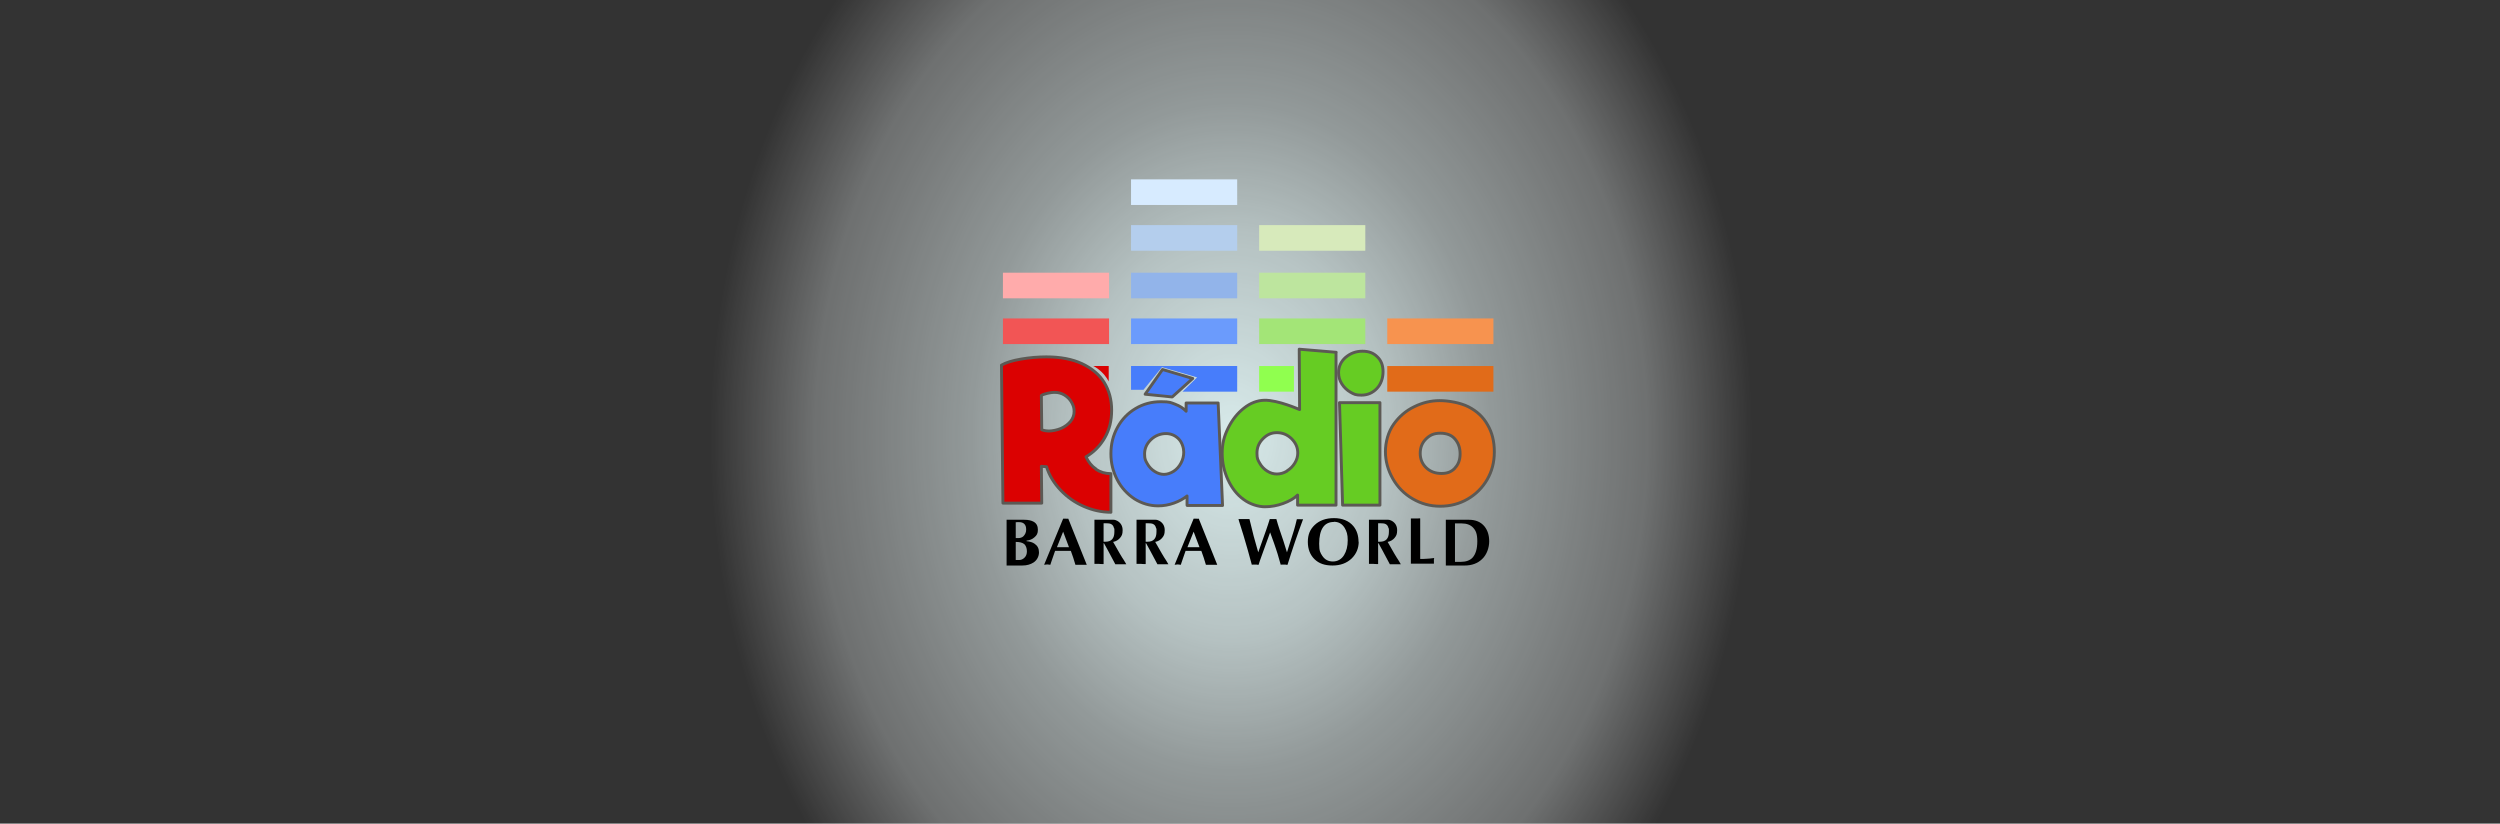 <?xml version="1.0" encoding="UTF-8"?>
<svg xmlns="http://www.w3.org/2000/svg" xmlns:xlink="http://www.w3.org/1999/xlink" version="1.1" viewBox="0 0 1366 450">
  <rect x="0" y="0" width="1366" height="450" fill="#333333" stroke="none"/>
  <defs>
    <style> .cls-1, .cls-2, .cls-3, .cls-4 { stroke: #5c5954; stroke-linecap: round; stroke-linejoin: round; stroke-width: 1.6px; } .cls-1, .cls-5 { fill: #db0101; } .cls-2, .cls-6 { fill: #477dfb; } .cls-7 { fill: #d7eabb; } .cls-8 { fill: #d7ebff; } .cls-9 { fill: #a3e577; } .cls-3, .cls-10 { fill: #e16b19; } .cls-11 { fill: #90ff4f; } .cls-12 { fill: #f7934f; } .cls-13 { fill: #6b9bfc; } .cls-14 { fill: #b4ceed; } .cls-4 { fill: #66cc23; } .cls-15 { fill: #f25555; } .cls-16 { fill: #92b4ea; } .cls-17 { fill: #ffabab; } .cls-18 { fill: #bde59e; } .cls-19 { fill: url(#Gradiente_sem_nome_14); } </style>
    <radialGradient id="Gradiente_sem_nome_14" data-name="Gradiente sem nome 14" cx="675.3" cy="287.2" fx="675.3" fy="287.2" r="203.4" gradientTransform="translate(-272.7 -278.4) scale(1.4 1.8)" gradientUnits="userSpaceOnUse">
      <stop offset="0" stop-color="#e9ffff" stop-opacity=".9"></stop>
      <stop offset="0" stop-color="#eaffff" stop-opacity=".9"></stop>
      <stop offset=".3" stop-color="#edffff" stop-opacity=".7"></stop>
      <stop offset=".5" stop-color="#f1ffff" stop-opacity=".5"></stop>
      <stop offset=".8" stop-color="#f8ffff" stop-opacity=".3"></stop>
      <stop offset="1" stop-color="#fff" stop-opacity="0"></stop>
    </radialGradient>
  </defs>
  <g>
    <g id="Camada_3">
      <ellipse class="cls-19" cx="685.9" cy="249" rx="327.9" ry="569"></ellipse>
    </g>
    <g id="Camada_1">
      <g>
        <rect class="cls-12" x="758" y="174" width="58" height="14"></rect>
        <rect class="cls-10" x="758" y="200" width="58" height="14"></rect>
        <rect class="cls-7" x="688" y="123" width="58" height="14"></rect>
        <rect class="cls-18" x="688" y="149" width="58" height="14"></rect>
        <rect class="cls-9" x="688" y="174" width="58" height="14"></rect>
        <rect class="cls-11" x="688" y="200" width="19" height="14"></rect>
        <rect class="cls-8" x="618" y="98" width="58" height="14"></rect>
        <rect class="cls-14" x="618" y="123" width="58" height="14"></rect>
        <rect class="cls-16" x="618" y="149" width="58" height="14"></rect>
        <rect class="cls-13" x="618" y="174" width="58" height="14"></rect>
        <polygon class="cls-6" points="624.8 213 634.9 200.6 654.1 206.2 646.1 214 676 214 676 200 618 200 618 213 624.8 213"></polygon>
        <rect class="cls-17" x="548" y="149" width="58" height="14"></rect>
        <rect class="cls-15" x="548" y="174" width="58" height="14"></rect>
        <path class="cls-5" d="M597.3,200c2.8,0,5.6,0,8.5,0,0,2.8,0,5.6,0,8.4-.6-1.1-1.4-2.4-2.5-3.7-2.1-2.4-4.3-3.9-5.9-4.7Z"></path>
      </g>
      <g>
        <path d="M550,309v-25h9.7c2.2,0,3.9.4,5.1,1.1,1.6.9,2.3,2.4,2.3,4.4s-.6,3-1.9,4.1c-1.1,1-2.5,1.6-4.3,1.8v.3c1.8.2,3.3.6,4.4,1.4,1.6,1.1,2.4,2.6,2.4,4.7s-1,4.2-2.9,5.5c-1.7,1.1-3.7,1.7-6.2,1.7h-8.7ZM555,285.5v8.5h1.1c.7,0,1.3,0,1.7-.2.5-.1.9-.4,1.3-.7.5-.5.9-1,1.2-1.7.3-.7.4-1.3.4-2.1,0-1.3-.3-2.3-1-3-.7-.7-1.6-1-2.9-1s-1.2,0-1.9.1ZM555,296.2v9.8h1.8c1.1,0,2.1-.4,3-1.3.9-.9,1.3-2,1.3-3.5s-.5-3.2-1.6-4c-.9-.7-2.4-1.1-4.5-1.1Z"></path>
        <path d="M585,301h-8.5c-.8,2.2-1.3,3.8-1.7,4.9-.4,1-.6,1.9-.9,2.7l-1.7-.2-1.7.2,10.4-25.2h1.4c0,.1,1.4,0,1.4,0l10.1,25.2c-.4,0-1,0-1.8,0s-1.2,0-1.3,0c-.4,0-1,0-1.8,0s-1.2,0-1.3,0c-.5-1.7-.9-3-1.2-3.9-.5-1.4-.9-2.6-1.3-3.7ZM577.5,299h6.6l-3.2-8.5-3.4,8.5Z"></path>
        <path d="M598,308.4v-24.4h7.1c1.5,0,2.7,0,3.4,0,.7,0,1.4.3,2,.6,1.9,1.1,2.9,2.8,2.9,5.1s-.5,3.1-1.4,4.2c-.9,1.1-2.2,1.9-3.8,2.2.9,1.6,2.1,3.7,3.6,6.3,1,1.7,1.8,3,2.3,3.7l1.3,2.2c-.4,0-1,0-1.7,0s-1.2,0-1.3,0c-.4,0-1,0-1.7,0-.7,0-1.1,0-1.3,0l-4-7.5-2.2-4h-.2v11.4c-.4,0-.7,0-.9,0-1,0-1.5-.1-1.6-.1-.4,0-.9,0-1.5,0s-.9,0-1,0ZM603,286v10c.2,0,.3,0,.5,0h.5c3.3,0,4.9-1.8,4.9-5.4s0-1.2-.2-1.9c-.2-1.2-.8-2-1.7-2.4-.6-.3-1.6-.4-2.9-.4h-1.1Z"></path>
        <path d="M621,308.4v-24.4h7.1c1.5,0,2.7,0,3.4,0,.7,0,1.4.3,2,.6,1.9,1.1,2.9,2.8,2.9,5.1s-.5,3.1-1.4,4.2c-.9,1.1-2.2,1.9-3.8,2.2.9,1.6,2.1,3.7,3.6,6.3,1,1.7,1.8,3,2.3,3.7l1.3,2.2c-.4,0-1,0-1.7,0s-1.2,0-1.3,0c-.4,0-1,0-1.7,0-.7,0-1.1,0-1.3,0l-4-7.5-2.2-4h-.2v11.4c-.4,0-.7,0-.9,0-1,0-1.5-.1-1.6-.1-.4,0-.9,0-1.5,0s-.9,0-1,0ZM626,286v10c.2,0,.3,0,.5,0h.5c3.3,0,4.9-1.8,4.9-5.4s0-1.2-.2-1.9c-.2-1.2-.8-2-1.7-2.4-.6-.3-1.6-.4-2.9-.4h-1.1Z"></path>
        <path d="M656.3,301h-8.5c-.8,2.2-1.3,3.8-1.7,4.9-.4,1-.6,1.9-.9,2.7l-1.7-.2-1.7.2,10.4-25.2h1.4c0,.1,1.4,0,1.4,0l10.1,25.2c-.4,0-1,0-1.8,0s-1.2,0-1.3,0c-.4,0-1,0-1.8,0s-1.2,0-1.3,0c-.5-1.7-.9-3-1.2-3.9-.5-1.4-.9-2.6-1.3-3.7ZM648.8,299h6.6l-3.2-8.5-3.4,8.5Z"></path>
        <path d="M677,284.7l-.3-1.1c.4,0,.9,0,1.6,0,.7,0,1.2,0,1.4,0,.4,0,1,0,1.7,0,.7,0,1.1,0,1.3,0,.8,3.3,1.6,6.4,2.3,9.3.8,2.9,1.6,5.9,2.5,8.9.8-2.2,1.5-4.3,2.2-6.2s1.4-3.9,2.1-5.9c.8-2.3,1.5-4.4,2-6.1h1.8c0,.1,1.8,0,1.8,0,.5,1.8,1.1,3.8,1.8,5.9.7,2.1,1.4,4.2,2.1,6.2.8,2.4,1.4,4.4,1.9,6.1.2-.7.8-2.7,1.9-6,.9-2.9,1.5-4.9,1.9-6,.5-1.8,1.1-3.8,1.6-6.1h1.7c0,.1,1.7,0,1.7,0-1.6,4.3-3.1,8.5-4.5,12.6-1.4,4.1-2.7,8.2-4,12.3-.4,0-.8,0-1.1-.1-.3,0-.6,0-.7,0-.4,0-.7,0-1.1,0-.3,0-.6,0-.8.1-.6-2.1-1.2-4.1-1.7-5.9-.6-1.8-1.2-3.8-2-6-.2-.6-.9-2.5-2.1-5.8-.7,1.9-1.4,3.9-2.1,5.8-.7,1.9-1.4,3.9-2.1,5.8-1.2,3.3-1.9,5.3-2.1,6.1-.4,0-.8,0-1.1-.1-.3,0-.6,0-.7,0-.4,0-.7,0-1.1,0-.3,0-.6,0-.8.1-.6-2.2-1.3-4.9-2.2-8-.7-2.5-1.5-5.2-2.3-7.9-.8-2.7-1.7-5.4-2.5-8Z"></path>
        <path d="M742.4,295.9c0,3.7-1.3,6.7-3.8,9.2-2.7,2.6-6.2,3.9-10.5,3.9s-7.4-1.1-9.8-3.4c-2.4-2.3-3.7-5.5-3.7-9.5s1.2-6.8,3.7-9.2c2.6-2.5,6.1-3.8,10.6-3.8s8.2,1.5,10.6,4.4c1.9,2.3,2.8,5.2,2.8,8.6ZM728.8,285.2c-2.6,0-4.6,1-5.9,2.9-1.4,2-2.1,5-2.1,9s.6,4.9,1.7,6.6c1.4,2.1,3.3,3.1,5.8,3.1s4.7-1.2,6.1-3.5c1.3-2.1,2-4.8,2-8.1s-.6-4.9-1.7-6.8c-1.4-2.2-3.3-3.3-5.9-3.3Z"></path>
        <path d="M748,308.4v-24.4h7.1c1.5,0,2.7,0,3.4,0,.7,0,1.4.3,2,.6,1.9,1.1,2.9,2.8,2.9,5.1s-.5,3.1-1.4,4.2c-.9,1.1-2.2,1.9-3.8,2.2.9,1.6,2.1,3.7,3.6,6.3,1,1.7,1.8,3,2.3,3.7l1.3,2.2c-.4,0-1,0-1.7,0s-1.2,0-1.3,0c-.4,0-1,0-1.7,0s-1.1,0-1.3,0l-4-7.5-2.2-4h-.2v11.4c-.4,0-.7,0-.9,0-1,0-1.5-.1-1.6-.1-.4,0-.9,0-1.5,0-.6,0-.9,0-1,0ZM753,286v10c.2,0,.3,0,.5,0h.5c3.3,0,4.9-1.8,4.9-5.4s0-1.2-.2-1.9c-.2-1.2-.8-2-1.7-2.4-.6-.3-1.6-.4-2.9-.4h-1.1Z"></path>
        <path d="M776,283.3v22.1c1.4,0,2.6,0,3.6-.1,1,0,2.3-.2,4-.4,0,.3,0,.5-.1.8s0,.5,0,.7,0,.4,0,.8c0,.3,0,.6,0,.8h-12.6v-24.7c.4,0,.9,0,1.5,0,.6,0,.9,0,1,0,.4,0,.7,0,.9,0,1,0,1.5-.1,1.6-.1Z"></path>
        <path d="M790,284h12.6c3.7,0,6.5,1.2,8.5,3.6,1.7,2.1,2.6,4.8,2.6,8.2s-1.3,7.3-3.9,9.7c-2.4,2.3-5.6,3.5-9.5,3.5h-10.3v-25ZM795,286v21h3.2c2.8,0,5-.8,6.4-2.3,1.7-1.9,2.6-4.8,2.6-8.9s-.8-5.9-2.3-7.5c-1.4-1.5-3.5-2.3-6.2-2.3h-3.6Z"></path>
      </g>
      <g>
        <path class="cls-1" d="M598.8,256.4c2.4,1.6,5.1,2.4,8.2,2.4v21.1c-5,0-10-1.1-14.8-3.2-4.9-2.1-9.1-5.1-12.7-8.9-3.6-3.8-6.2-8-7.7-12.8l-2.8-.2.2,20.1h-21.2l-.8-75.4c2.5-1.4,6-2.5,10.7-3.3,4.7-.8,9.3-1.2,13.8-1.2,7.6,0,14.1,1.2,19.5,3.7,5.3,2.5,9.4,5.9,12.1,10.2,2.7,4.4,4.1,9.4,4.1,15.2s-1.2,10.6-3.7,15c-2.5,4.4-5.9,7.9-10.3,10.5,1.3,2.9,3.1,5.1,5.5,6.7ZM569.2,234.8c1.2.5,2.6.7,4.1.7s4.3-.5,6.4-1.4c2.1-.9,3.8-2.2,5.2-3.8,1.3-1.6,2-3.4,2-5.5s-.5-3.3-1.4-5c-.9-1.6-2.2-2.9-3.8-3.9-1.6-1-3.4-1.5-5.3-1.5s-2.5.2-4.1.5c-1.5.4-2.6.7-3.3,1.2l.2,18.6Z"></path>
        <path class="cls-2" d="M648.6,276v-5c-2,1.6-4.4,2.9-7.2,3.9-2.8,1-5.7,1.5-8.6,1.5-4.6,0-8.9-1.3-12.9-3.8-3.9-2.6-7.1-6-9.4-10.4-2.3-4.4-3.5-9.1-3.5-14.3s1.2-10.1,3.6-14.4c2.4-4.4,5.7-7.8,9.9-10.3,4.2-2.5,8.8-3.7,13.9-3.7s5.3.5,7.8,1.4c2.4.9,4.4,2.2,5.9,3.8v-4.5h17.5l2.4,56h-19.3ZM641.3,257.5c1.7-1.1,3-2.6,4-4.5,1-1.9,1.5-3.8,1.5-6s-.9-5.3-2.8-7.2c-1.9-1.9-4.2-2.9-7-2.9s-5.8,1.1-8.1,3.3c-2.3,2.2-3.5,4.8-3.5,7.8s.5,3.6,1.5,5.4c1,1.8,2.4,3.2,4,4.2,1.7,1.1,3.4,1.6,5.1,1.6s3.6-.6,5.3-1.7ZM640.5,216.9l-14.8-1.5,9.5-13.5,16.5,4.9-11.2,10.1Z"></path>
        <path class="cls-4" d="M730,192.5v83.5h-21v-5.5c-1.9,1.9-4.6,3.4-7.9,4.6-3.3,1.2-6.6,1.8-10,1.8s-8-1.3-11.6-4c-3.6-2.6-6.4-6.2-8.5-10.7-2.1-4.5-3.2-9.3-3.2-14.6s1.1-9.4,3.3-13.8c2.2-4.4,5-8,8.6-10.8,3.5-2.8,7.3-4.2,11.1-4.3,7.4-.2,19.3,5.1,19.3,5.1l-.2-33,20.2,1.7ZM703.2,257.3c1.8-1.1,3.2-2.5,4.3-4.3,1.1-1.8,1.6-3.6,1.6-5.5,0-3-1.1-5.5-3.4-7.8-2.3-2.2-4.9-3.3-8-3.3s-5.4,1.1-7.6,3.3c-2.2,2.2-3.3,4.8-3.3,7.9s.5,3.7,1.5,5.5c1,1.8,2.4,3.2,4.1,4.3,1.7,1.1,3.5,1.6,5.3,1.6s3.7-.5,5.5-1.6Z"></path>
        <path class="cls-4" d="M737.9,214.3c-1.9-1.1-3.5-2.6-4.7-4.5-1.2-1.9-1.8-3.9-1.8-6.1,0-3.4,1.3-6.2,3.8-8.4,2.6-2.2,5.6-3.4,9.2-3.4s6.1,1,8.2,3.1c2.1,2,3.1,4.7,3.1,8.1s-1.1,6.8-3.4,9.2c-2.3,2.4-5.1,3.6-8.4,3.6s-4-.5-6-1.6ZM731.9,220h22.1v56h-20.4l-1.7-56Z"></path>
        <path class="cls-3" d="M771.8,272.5c-4.6-2.7-8.2-6.4-10.8-11-2.6-4.6-4-9.5-4-14.7s1.5-10.8,4.5-15c3-4.2,6.7-7.4,11.3-9.6,4.5-2.2,9.1-3.3,13.8-3.3s11.3,1.1,15.8,3.4c4.5,2.3,8,5.5,10.4,9.8,2.5,4.2,3.7,9.1,3.7,14.8s-1.3,10.6-3.9,15.1c-2.6,4.5-6.2,8.1-10.7,10.7-4.5,2.6-9.5,3.9-15,3.9s-10.5-1.4-15.1-4.1ZM794.9,255.8c1.9-1.9,2.9-4.5,2.9-7.8s-.9-5.8-2.7-8c-1.8-2.2-4.5-3.3-8.1-3.3s-5.8,1.1-7.9,3.2c-2.1,2.1-3.1,4.7-3.1,7.8s1.1,5.8,3.3,7.9c2.2,2.1,5,3.1,8.3,3.1s5.4-.9,7.3-2.8Z"></path>
      </g>
    </g>
  </g>
</svg>
